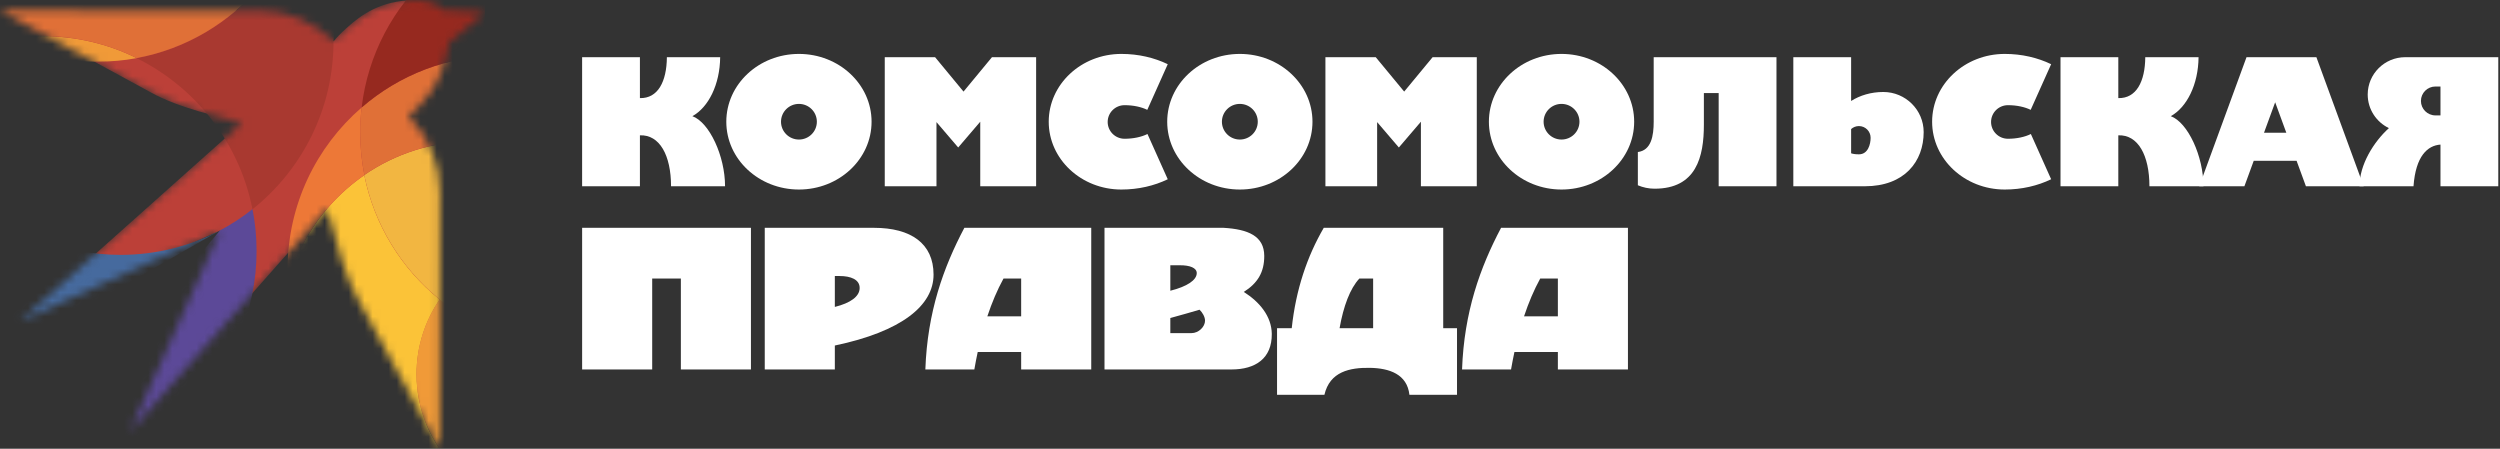 <?xml version="1.0" encoding="UTF-8"?> <svg xmlns="http://www.w3.org/2000/svg" width="312" height="56" viewBox="0 0 312 56" fill="none"><rect x="0" y="0" width="312" height="56" fill="#333333" stroke="none"/><g clip-path="url(#clip0_2700_196)"><g clip-path="url(#clip1_2700_196)"><mask id="mask0_2700_196" style="mask-type:alpha" maskUnits="userSpaceOnUse" x="0" y="0" width="61" height="56"><path fill-rule="evenodd" clip-rule="evenodd" d="M7.977 5.647L0 1.294C0 1.294 21.965 1.306 32.419 1.318C35.88 1.318 39.195 2.708 41.635 5.159C42.121 4.586 42.388 4.281 43.262 3.489C45.047 1.879 47.439 0.087 51.677 0.002C52.867 -0.023 54.469 0.233 55.332 1.233C57.129 1.221 59.023 1.404 60.541 1.587L56.06 5.305C55.101 11.169 52.26 13.34 50.973 14.486C53.51 16.997 54.919 20.436 54.907 24.008C54.895 34.481 54.87 56 54.87 56C54.87 56 47.876 43.028 44.744 37.492C43.238 34.834 42.072 30.848 40.822 26.056C40.409 26.532 16.222 53.854 16.222 53.854L27.477 28.763L2.477 40.101C2.477 40.101 29.19 16.278 30.173 15.388C27.332 14.498 22.487 13.571 18.808 11.523C14.911 9.377 7.977 5.647 7.977 5.647Z" fill="#BC4038"></path></mask><g mask="url(#mask0_2700_196)"><path fill-rule="evenodd" clip-rule="evenodd" d="M7.977 5.647L5.24521e-05 1.294C5.24521e-05 1.294 21.965 1.306 32.419 1.318C35.88 1.318 39.195 2.708 41.635 5.159C42.121 4.586 42.388 4.281 43.262 3.489C45.047 1.879 47.439 0.087 51.677 0.002C52.867 -0.023 54.47 0.233 55.332 1.233C57.129 1.221 59.023 1.404 60.541 1.587L56.06 5.305C55.101 11.169 52.26 13.34 50.973 14.486C53.51 16.997 54.919 20.436 54.907 24.008C54.895 34.481 54.87 56 54.87 56C54.87 56 47.876 43.028 44.744 37.492C43.238 34.834 42.072 30.848 40.822 26.056C40.409 26.532 16.222 53.854 16.222 53.854L27.478 28.763L2.477 40.101C2.477 40.101 29.19 16.278 30.173 15.388C27.332 14.498 22.487 13.571 18.808 11.523C14.911 9.377 7.977 5.647 7.977 5.647Z" fill="#BC4038"></path><path fill-rule="evenodd" clip-rule="evenodd" d="M27.46 28.75L1.864 43.405L1.111 39.699L9.635 31.249C11.384 31.615 13.205 31.81 15.063 31.81C19.543 31.798 23.768 30.713 27.46 28.75Z" fill="#466A9E"></path><path fill-rule="evenodd" clip-rule="evenodd" d="M27.454 28.754C28.887 27.998 30.247 27.108 31.51 26.096C31.85 27.79 32.02 29.546 32.02 31.338C32.02 46.152 20.036 58.185 5.283 58.185C4.47 58.185 3.668 58.149 2.879 58.076L27.454 28.754Z" fill="#5C4998"></path><path fill-rule="evenodd" clip-rule="evenodd" d="M0.465 4.938C2.031 4.658 3.634 4.512 5.285 4.512C9.511 4.512 13.518 5.499 17.063 7.255C15.497 7.548 13.882 7.694 12.231 7.694C8.005 7.694 4.01 6.706 0.465 4.938Z" fill="#F09A38"></path><path fill-rule="evenodd" clip-rule="evenodd" d="M17.061 7.263C26.325 5.556 33.914 -0.992 37.144 -9.66C39.973 -5.417 41.624 -0.321 41.624 5.153C41.624 13.639 37.666 21.223 31.51 26.112C29.87 17.821 24.419 10.896 17.061 7.263Z" fill="#A93930"></path><path fill-rule="evenodd" clip-rule="evenodd" d="M68.346 30.252C77.38 30.252 84.714 37.616 84.714 46.687C84.714 55.758 77.38 63.122 68.346 63.122C59.312 63.122 51.979 55.758 51.979 46.687C51.979 37.628 59.312 30.252 68.346 30.252Z" fill="#F09A38"></path><path fill-rule="evenodd" clip-rule="evenodd" d="M45.46 21.857C46.711 28.088 50.111 33.538 54.87 37.378C53.049 40.024 51.98 43.242 51.98 46.705C51.98 55.776 59.314 63.14 68.348 63.14C68.785 63.14 69.21 63.128 69.635 63.091C66.417 64.713 62.787 65.627 58.95 65.627C45.764 65.627 35.066 54.886 35.066 41.645C35.079 33.44 39.195 26.186 45.46 21.857Z" fill="#FBC338"></path><path fill-rule="evenodd" clip-rule="evenodd" d="M45.133 13.414C45.011 14.45 44.951 15.499 44.951 16.572C44.951 18.376 45.133 20.144 45.473 21.851C40.895 25.009 37.459 29.727 35.941 35.25C35.905 34.714 35.893 34.19 35.893 33.641C35.88 25.558 39.474 18.315 45.133 13.414Z" fill="#ED7837"></path><path fill-rule="evenodd" clip-rule="evenodd" d="M45.461 21.848C49.298 19.203 53.948 17.654 58.951 17.654C71.834 17.654 82.361 27.92 82.822 40.758C79.398 42.38 75.561 43.282 71.53 43.282C58.659 43.27 47.914 34.065 45.461 21.848Z" fill="#F2B641"></path><path fill-rule="evenodd" clip-rule="evenodd" d="M45.133 13.41C49.795 9.374 55.854 6.936 62.484 6.936C77.164 6.936 89.075 18.896 89.075 33.636C89.075 34.709 89.014 35.758 88.893 36.794C87.072 38.367 85.032 39.708 82.834 40.744C82.373 27.918 71.845 17.64 58.962 17.64C53.96 17.64 49.31 19.189 45.473 21.834C45.133 20.127 44.951 18.36 44.951 16.555C44.938 15.494 45.011 14.446 45.133 13.41Z" fill="#E07037"></path><path fill-rule="evenodd" clip-rule="evenodd" d="M45.133 13.416C46.687 0.163 57.931 -10.127 71.542 -10.127C86.222 -10.127 98.133 1.834 98.133 16.574C98.133 24.657 94.551 31.912 88.893 36.801C89.014 35.764 89.075 34.716 89.075 33.643C89.075 18.903 77.164 6.942 62.484 6.942C55.854 6.942 49.783 9.38 45.133 13.416Z" fill="#96291F"></path><path fill-rule="evenodd" clip-rule="evenodd" d="M0.461 4.939C-8.318 0.587 -14.377 -8.508 -14.377 -19.018C-14.377 -33.758 -2.465 -45.719 12.214 -45.719C26.894 -45.719 38.806 -33.758 38.806 -19.018C38.806 -5.936 29.42 4.964 17.047 7.244C13.489 5.488 9.494 4.501 5.269 4.501C3.63 4.513 2.027 4.659 0.461 4.939Z" fill="#E07037"></path></g></g></g><g clip-path="url(#clip2_2700_196)"><g clip-path="url(#clip3_2700_196)"><path fill-rule="evenodd" clip-rule="evenodd" d="M154.733 6.729C159.738 6.729 163.797 10.518 163.797 15.191C163.797 19.864 159.738 23.654 154.733 23.654C149.727 23.654 145.668 19.864 145.668 15.191C145.668 10.518 149.727 6.729 154.733 6.729ZM154.732 12.967C155.968 12.967 156.97 13.963 156.97 15.191C156.97 16.419 155.968 17.415 154.732 17.415C153.497 17.415 152.495 16.419 152.495 15.191C152.495 13.963 153.497 12.967 154.732 12.967Z" fill="white"></path><path fill-rule="evenodd" clip-rule="evenodd" d="M139.946 23.654C134.94 23.654 130.881 19.864 130.881 15.191C130.881 10.518 134.94 6.729 139.946 6.729C142.072 6.729 144.056 7.199 145.735 8.012L143.182 13.709C142.445 13.348 141.447 13.126 140.346 13.126C139.182 13.126 138.238 14.064 138.238 15.221C138.238 16.378 139.182 17.317 140.346 17.317C141.458 17.317 142.466 17.09 143.205 16.723L145.735 22.371C144.056 23.184 142.072 23.654 139.946 23.654Z" fill="white"></path><path fill-rule="evenodd" clip-rule="evenodd" d="M99.707 6.729C104.712 6.729 108.772 10.518 108.772 15.191C108.772 19.864 104.712 23.654 99.707 23.654C94.702 23.654 90.643 19.864 90.643 15.191C90.643 10.518 94.702 6.729 99.707 6.729ZM99.707 12.967C100.942 12.967 101.944 13.963 101.944 15.191C101.944 16.419 100.942 17.415 99.707 17.415C98.472 17.415 97.47 16.419 97.47 15.191C97.47 13.963 98.472 12.967 99.707 12.967Z" fill="white"></path><path fill-rule="evenodd" clip-rule="evenodd" d="M250.193 23.654C245.188 23.654 241.129 19.864 241.129 15.191C241.129 10.518 245.188 6.729 250.193 6.729C252.32 6.729 254.303 7.199 255.983 8.012L253.43 13.709C252.692 13.348 251.693 13.126 250.593 13.126C249.43 13.126 248.485 14.064 248.485 15.221C248.485 16.378 249.43 17.317 250.593 17.317C251.705 17.317 252.714 17.09 253.452 16.723L255.983 22.371C254.303 23.184 252.32 23.654 250.193 23.654Z" fill="white"></path><path fill-rule="evenodd" clip-rule="evenodd" d="M184.303 7.137H178.79L175.241 11.431L171.692 7.137H165.412V23.247H171.866V15.238L174.577 18.407L177.329 15.189V23.247H184.303V7.137Z" fill="white"></path><path fill-rule="evenodd" clip-rule="evenodd" d="M221.704 7.137H206.38L206.381 15.182C206.381 16.972 206.074 18.759 204.404 18.973V23.122C205.056 23.398 205.757 23.549 206.489 23.549C211.717 23.549 212.644 19.557 212.644 15.562V11.613H214.49V23.246H221.704V7.137Z" fill="white"></path><path fill-rule="evenodd" clip-rule="evenodd" d="M231.02 7.137H223.807V23.246H232.729C237.69 23.246 240.074 20.144 240.074 16.486C240.074 13.723 237.817 11.48 235.036 11.48C233.506 11.48 232.113 11.906 231.02 12.602V7.137ZM231.994 15.734C232.8 15.734 233.453 16.388 233.453 17.195C233.453 18.002 233.129 19.26 231.994 19.26C231.569 19.26 231.254 19.213 231.02 19.132V16.107C231.279 15.875 231.62 15.734 231.994 15.734Z" fill="white"></path><path fill-rule="evenodd" clip-rule="evenodd" d="M311.785 7.137H300.179C297.591 7.137 295.49 9.224 295.49 11.796C295.49 13.641 296.57 15.234 298.134 15.989C296.24 17.698 294.465 20.552 294.465 23.246H301.206C301.475 19.455 302.974 18.157 304.572 18.044V23.246H311.785V7.137ZM304.572 10.795H303.947C302.945 10.795 302.132 11.603 302.132 12.599C302.132 13.595 302.945 14.403 303.947 14.403H304.572V10.795Z" fill="white"></path><path fill-rule="evenodd" clip-rule="evenodd" d="M194.879 6.729C199.884 6.729 203.944 10.518 203.944 15.191C203.944 19.864 199.884 23.654 194.879 23.654C189.874 23.654 185.814 19.864 185.814 15.191C185.814 10.518 189.874 6.729 194.879 6.729ZM194.879 12.967C196.114 12.967 197.116 13.963 197.116 15.191C197.116 16.419 196.114 17.415 194.879 17.415C193.644 17.415 192.642 16.419 192.642 15.191C192.642 13.963 193.644 12.967 194.879 12.967Z" fill="white"></path><path fill-rule="evenodd" clip-rule="evenodd" d="M79.862 16.888V23.246H72.648V7.137H79.862V12.244C82.108 12.299 83.202 10.184 83.227 7.137H89.877C89.847 10.541 88.419 13.39 86.411 14.498C88.534 15.278 90.487 19.475 90.487 23.246H83.746C83.746 19.379 82.318 16.788 79.862 16.888Z" fill="white"></path><path fill-rule="evenodd" clip-rule="evenodd" d="M264.365 16.888V23.246H257.152V7.137H264.365V12.244C266.611 12.299 267.705 10.184 267.73 7.137H274.38C274.351 10.541 272.922 13.39 270.914 14.498C273.036 15.278 274.991 19.475 274.991 23.246H268.249C268.249 19.379 266.82 16.788 264.365 16.888Z" fill="white"></path><path fill-rule="evenodd" clip-rule="evenodd" d="M129.308 7.137H123.796L120.247 11.431L116.698 7.137H110.418V23.247H116.872V15.238L119.583 18.407L122.335 15.189V23.247H129.308V7.137Z" fill="white"></path><path fill-rule="evenodd" clip-rule="evenodd" d="M289.086 7.137L294.986 23.246H287.779L286.615 20.07H281.265L280.101 23.246H274.465L280.365 7.137H289.086ZM285.333 16.567L283.941 12.764L282.547 16.567H285.333Z" fill="white"></path><path fill-rule="evenodd" clip-rule="evenodd" d="M136.187 28.432H120.352C117.733 33.388 115.742 38.934 115.484 46.108H121.598C121.725 45.374 121.865 44.647 122.019 43.932H127.441V46.108H136.187V28.432ZM127.441 34.763V39.476H123.221C123.785 37.779 124.452 36.194 125.237 34.763H127.441Z" fill="white"></path><path fill-rule="evenodd" clip-rule="evenodd" d="M137.842 28.432V46.108H153.699C156.683 46.108 158.75 44.73 158.719 41.67C158.697 39.461 157.169 37.655 155.223 36.434C156.937 35.351 157.786 33.994 157.779 31.933C157.769 29.453 155.765 28.615 152.707 28.432H137.842ZM146.057 41.575H148.683C149.605 41.575 150.391 40.771 150.389 40.014C150.387 39.548 150.057 38.979 149.701 38.653C148.6 38.983 147.386 39.322 146.057 39.688V41.575ZM146.057 33.105H147.213C148.522 33.091 149.357 33.442 149.354 34.084C149.35 34.953 148.167 35.754 146.057 36.284V33.105Z" fill="white"></path><path fill-rule="evenodd" clip-rule="evenodd" d="M95.441 28.432V46.108H104.187V43.121C112.543 41.37 116.507 38.12 116.507 34.271C116.507 30.389 113.684 28.432 109.075 28.432H95.441ZM104.187 38.304C106.146 37.814 107.27 37.005 107.285 35.956C107.301 34.87 106.145 34.448 104.795 34.448H104.187V38.304Z" fill="white"></path><path fill-rule="evenodd" clip-rule="evenodd" d="M81.394 34.763H84.972V46.107H93.718V28.432H72.649V46.107H81.394V34.763Z" fill="white"></path><path fill-rule="evenodd" clip-rule="evenodd" d="M180.113 28.432H165.205C163.132 32.001 161.727 36.119 161.208 40.963H159.375V49.274H165.286C165.955 46.382 168.442 45.859 171.001 45.908C173.372 45.954 175.614 46.686 175.896 49.274H181.835V40.963H180.113V28.432ZM171.367 34.763V40.963H167.178C167.667 38.205 168.485 36.008 169.648 34.763H171.367Z" fill="white"></path><path fill-rule="evenodd" clip-rule="evenodd" d="M203.167 28.432H187.333C184.714 33.388 182.722 38.934 182.465 46.108H188.579C188.706 45.374 188.846 44.647 189 43.932H194.422V46.108H203.167V28.432ZM194.422 34.763V39.476H190.201C190.765 37.779 191.433 36.194 192.218 34.763H194.422Z" fill="white"></path></g></g><defs><clipPath id="clip0_2700_196"><rect width="60.541" height="56" fill="white"></rect></clipPath><clipPath id="clip1_2700_196"><rect width="60.541" height="57.514" fill="white" transform="translate(0 -0.756)"></rect></clipPath><clipPath id="clip2_2700_196"><rect width="239.135" height="45.405" fill="white" transform="translate(72.648 5.297)"></rect></clipPath><clipPath id="clip3_2700_196"><rect width="239.135" height="44.013" fill="white" transform="translate(72.648 5.994)"></rect></clipPath></defs></svg> 